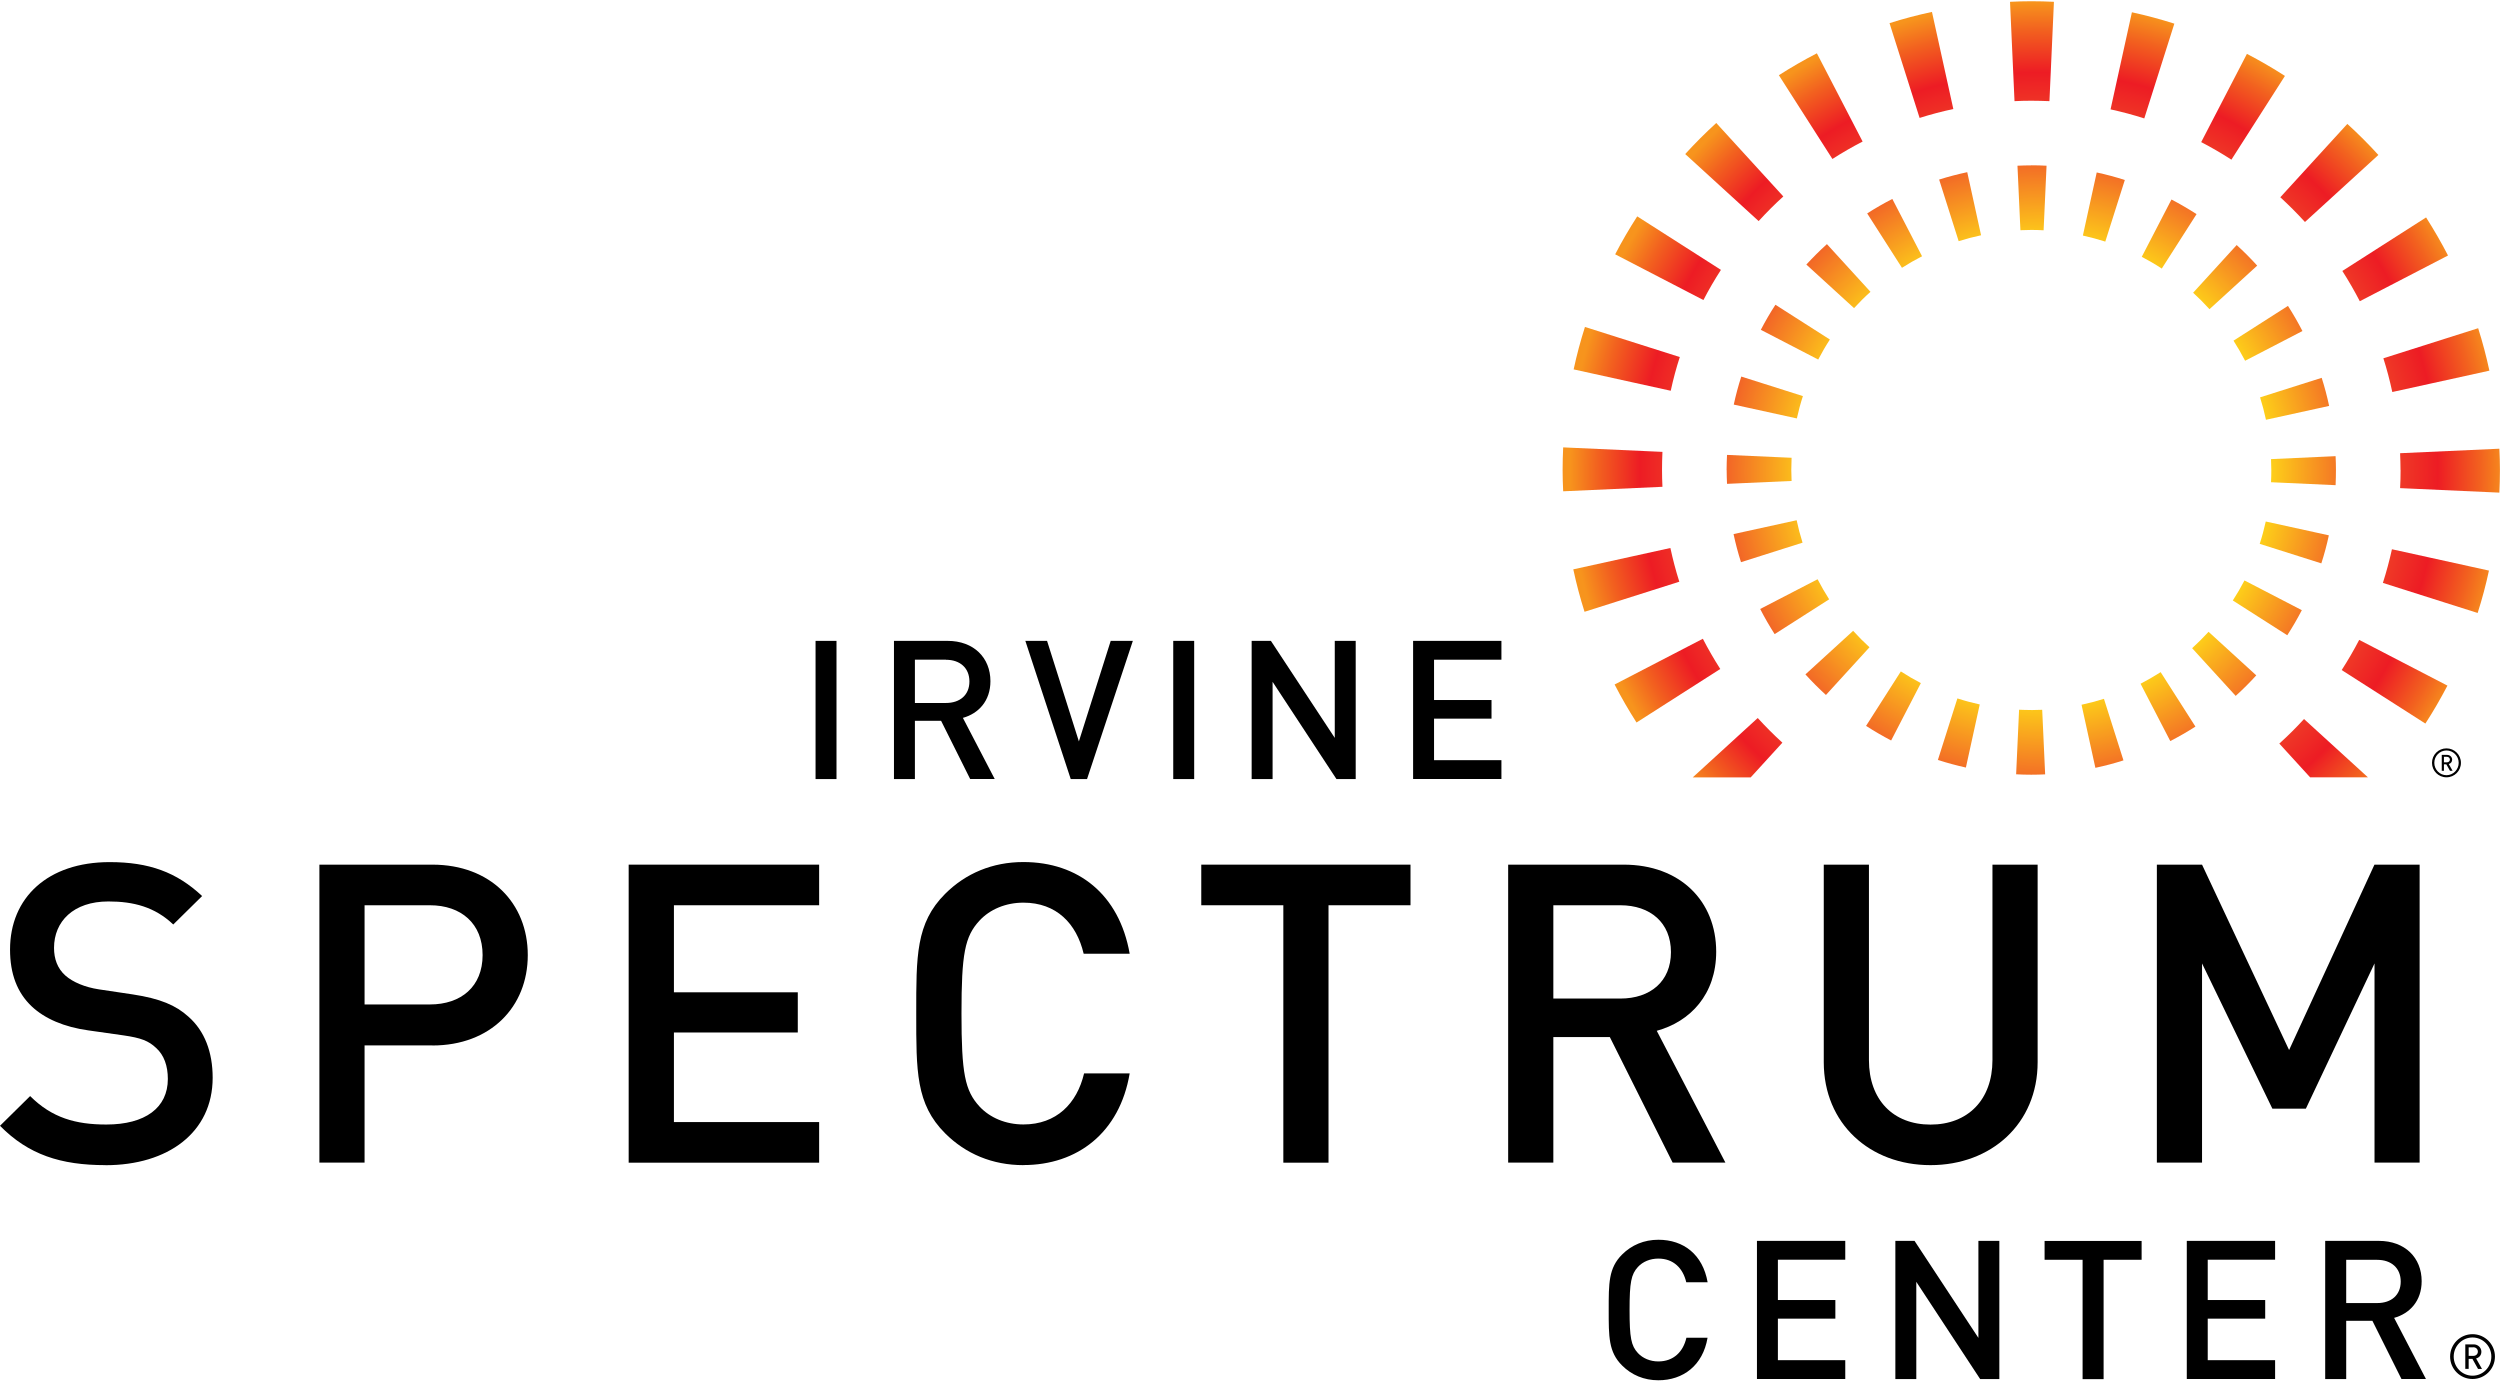 <?xml version="1.0" encoding="UTF-8"?><svg id="Layer_1" xmlns="http://www.w3.org/2000/svg" width="4.94in" height="2.73in" xmlns:xlink="http://www.w3.org/1999/xlink" viewBox="0 0 355.83 196.27"><defs><style>.cls-1{fill:url(#New_Gradient_Swatch_4-39);}.cls-1,.cls-2,.cls-3,.cls-4,.cls-5,.cls-6,.cls-7,.cls-8,.cls-9,.cls-10,.cls-11,.cls-12,.cls-13,.cls-14,.cls-15,.cls-16,.cls-17,.cls-18,.cls-19,.cls-20,.cls-21,.cls-22,.cls-23,.cls-24,.cls-25,.cls-26,.cls-27,.cls-28,.cls-29,.cls-30,.cls-31,.cls-32,.cls-33,.cls-34,.cls-35,.cls-36,.cls-37,.cls-38,.cls-39,.cls-40,.cls-41,.cls-42,.cls-43,.cls-44{stroke-width:0px;}.cls-2{fill:url(#New_Gradient_Swatch_4-31);}.cls-3{fill:url(#New_Gradient_Swatch_4-19);}.cls-4{fill:url(#New_Gradient_Swatch_4-11);}.cls-5{fill:url(#New_Gradient_Swatch_4-42);}.cls-6{fill:url(#New_Gradient_Swatch_4-35);}.cls-7{fill:url(#New_Gradient_Swatch_4-28);}.cls-8{fill:#000;}.cls-9{fill:url(#New_Gradient_Swatch_4-18);}.cls-10{fill:url(#New_Gradient_Swatch_4-29);}.cls-11{fill:url(#New_Gradient_Swatch_4-13);}.cls-12{fill:url(#New_Gradient_Swatch_4-8);}.cls-13{fill:url(#New_Gradient_Swatch_4-36);}.cls-14{fill:url(#New_Gradient_Swatch_4-14);}.cls-15{fill:url(#New_Gradient_Swatch_4-10);}.cls-16{fill:url(#New_Gradient_Swatch_4-3);}.cls-17{fill:url(#New_Gradient_Swatch_4);}.cls-18{fill:url(#New_Gradient_Swatch_4-12);}.cls-19{fill:url(#New_Gradient_Swatch_4-22);}.cls-20{fill:url(#New_Gradient_Swatch_4-16);}.cls-21{fill:url(#New_Gradient_Swatch_4-24);}.cls-22{fill:url(#New_Gradient_Swatch_4-21);}.cls-23{fill:url(#New_Gradient_Swatch_4-2);}.cls-24{fill:url(#New_Gradient_Swatch_4-6);}.cls-25{fill:url(#New_Gradient_Swatch_4-25);}.cls-26{fill:url(#New_Gradient_Swatch_4-23);}.cls-27{fill:url(#New_Gradient_Swatch_4-40);}.cls-28{fill:url(#New_Gradient_Swatch_4-20);}.cls-29{fill:url(#New_Gradient_Swatch_4-7);}.cls-30{fill:url(#New_Gradient_Swatch_4-41);}.cls-31{fill:url(#New_Gradient_Swatch_4-27);}.cls-32{fill:url(#New_Gradient_Swatch_4-26);}.cls-33{fill:url(#New_Gradient_Swatch_4-4);}.cls-34{fill:url(#New_Gradient_Swatch_4-30);}.cls-35{fill:url(#New_Gradient_Swatch_4-38);}.cls-36{fill:url(#New_Gradient_Swatch_4-43);}.cls-37{fill:url(#New_Gradient_Swatch_4-15);}.cls-38{fill:url(#New_Gradient_Swatch_4-37);}.cls-39{fill:url(#New_Gradient_Swatch_4-17);}.cls-40{fill:url(#New_Gradient_Swatch_4-33);}.cls-41{fill:url(#New_Gradient_Swatch_4-5);}.cls-42{fill:url(#New_Gradient_Swatch_4-34);}.cls-43{fill:url(#New_Gradient_Swatch_4-9);}.cls-44{fill:url(#New_Gradient_Swatch_4-32);}</style><radialGradient id="New_Gradient_Swatch_4" cx="535.55" cy="88.72" fx="535.55" fy="88.72" r="33.9" gradientTransform="translate(-764.83 -107.88) scale(1.97)" gradientUnits="userSpaceOnUse"><stop offset=".47" stop-color="#ffde17"/><stop offset=".53" stop-color="#fbb91c"/><stop offset=".68" stop-color="#f15c28"/><stop offset=".68" stop-color="#f15a29"/><stop offset=".85" stop-color="#ed1c24"/><stop offset=".94" stop-color="#f2611f"/><stop offset="1" stop-color="#f7941d"/></radialGradient><radialGradient id="New_Gradient_Swatch_4-2" cx="535.55" cy="88.72" fx="535.55" fy="88.72" r="33.9" xlink:href="#New_Gradient_Swatch_4"/><radialGradient id="New_Gradient_Swatch_4-3" cx="535.55" cy="88.72" fx="535.55" fy="88.72" r="33.9" xlink:href="#New_Gradient_Swatch_4"/><radialGradient id="New_Gradient_Swatch_4-4" cx="535.55" cy="88.72" fx="535.55" fy="88.72" r="33.9" xlink:href="#New_Gradient_Swatch_4"/><radialGradient id="New_Gradient_Swatch_4-5" cx="535.55" cy="88.72" fx="535.55" fy="88.72" r="33.9" xlink:href="#New_Gradient_Swatch_4"/><radialGradient id="New_Gradient_Swatch_4-6" cx="535.54" cy="88.72" fx="535.54" fy="88.72" r="33.9" xlink:href="#New_Gradient_Swatch_4"/><radialGradient id="New_Gradient_Swatch_4-7" cx="535.55" cy="88.72" fx="535.55" fy="88.72" r="33.9" xlink:href="#New_Gradient_Swatch_4"/><radialGradient id="New_Gradient_Swatch_4-8" cx="535.55" cy="88.72" fx="535.55" fy="88.72" r="33.9" xlink:href="#New_Gradient_Swatch_4"/><radialGradient id="New_Gradient_Swatch_4-9" cx="535.55" cy="88.72" fx="535.55" fy="88.72" r="33.9" xlink:href="#New_Gradient_Swatch_4"/><radialGradient id="New_Gradient_Swatch_4-10" cx="535.55" cy="88.72" fx="535.55" fy="88.72" r="33.9" xlink:href="#New_Gradient_Swatch_4"/><radialGradient id="New_Gradient_Swatch_4-11" cx="535.54" cy="88.72" fx="535.54" fy="88.72" r="33.9" xlink:href="#New_Gradient_Swatch_4"/><radialGradient id="New_Gradient_Swatch_4-12" cx="535.55" cy="88.72" fx="535.55" fy="88.72" r="33.9" xlink:href="#New_Gradient_Swatch_4"/><radialGradient id="New_Gradient_Swatch_4-13" cx="535.55" cy="88.72" fx="535.55" fy="88.72" r="33.9" xlink:href="#New_Gradient_Swatch_4"/><radialGradient id="New_Gradient_Swatch_4-14" cx="535.55" cy="88.72" fx="535.55" fy="88.72" r="33.9" xlink:href="#New_Gradient_Swatch_4"/><radialGradient id="New_Gradient_Swatch_4-15" cx="535.54" cy="88.72" fx="535.54" fy="88.72" r="33.9" xlink:href="#New_Gradient_Swatch_4"/><radialGradient id="New_Gradient_Swatch_4-16" cx="535.55" cy="88.72" fx="535.55" fy="88.72" r="33.9" xlink:href="#New_Gradient_Swatch_4"/><radialGradient id="New_Gradient_Swatch_4-17" cx="535.55" cy="88.72" fx="535.55" fy="88.72" r="33.9" xlink:href="#New_Gradient_Swatch_4"/><radialGradient id="New_Gradient_Swatch_4-18" cx="535.55" cy="88.72" fx="535.55" fy="88.72" r="33.9" xlink:href="#New_Gradient_Swatch_4"/><radialGradient id="New_Gradient_Swatch_4-19" cx="535.55" cy="88.72" fx="535.55" fy="88.72" r="33.9" xlink:href="#New_Gradient_Swatch_4"/><radialGradient id="New_Gradient_Swatch_4-20" cx="535.55" cy="88.72" fx="535.55" fy="88.72" r="33.9" xlink:href="#New_Gradient_Swatch_4"/><radialGradient id="New_Gradient_Swatch_4-21" cx="535.54" cy="88.72" fx="535.54" fy="88.72" r="33.9" xlink:href="#New_Gradient_Swatch_4"/><radialGradient id="New_Gradient_Swatch_4-22" cx="535.55" cy="88.72" fx="535.55" fy="88.72" r="33.9" xlink:href="#New_Gradient_Swatch_4"/><radialGradient id="New_Gradient_Swatch_4-23" cx="535.54" cy="88.72" fx="535.54" fy="88.72" r="33.9" xlink:href="#New_Gradient_Swatch_4"/><radialGradient id="New_Gradient_Swatch_4-24" cx="535.55" cy="88.72" fx="535.55" fy="88.72" r="33.9" xlink:href="#New_Gradient_Swatch_4"/><radialGradient id="New_Gradient_Swatch_4-25" cx="535.55" cy="88.72" fx="535.55" fy="88.72" r="33.9" xlink:href="#New_Gradient_Swatch_4"/><radialGradient id="New_Gradient_Swatch_4-26" cx="535.55" cy="88.72" fx="535.55" fy="88.72" r="33.9" xlink:href="#New_Gradient_Swatch_4"/><radialGradient id="New_Gradient_Swatch_4-27" cx="535.55" cy="88.72" fx="535.55" fy="88.72" r="33.9" xlink:href="#New_Gradient_Swatch_4"/><radialGradient id="New_Gradient_Swatch_4-28" cx="535.55" cy="88.72" fx="535.55" fy="88.72" r="33.9" xlink:href="#New_Gradient_Swatch_4"/><radialGradient id="New_Gradient_Swatch_4-29" cx="535.55" cy="88.72" fx="535.55" fy="88.72" r="33.9" xlink:href="#New_Gradient_Swatch_4"/><radialGradient id="New_Gradient_Swatch_4-30" cx="535.55" cy="88.72" fx="535.55" fy="88.72" r="33.9" xlink:href="#New_Gradient_Swatch_4"/><radialGradient id="New_Gradient_Swatch_4-31" cx="535.55" cy="88.72" fx="535.55" fy="88.72" r="33.9" xlink:href="#New_Gradient_Swatch_4"/><radialGradient id="New_Gradient_Swatch_4-32" cx="535.55" cy="88.72" fx="535.55" fy="88.72" r="33.9" xlink:href="#New_Gradient_Swatch_4"/><radialGradient id="New_Gradient_Swatch_4-33" cx="535.55" cy="88.72" fx="535.55" fy="88.72" r="33.9" xlink:href="#New_Gradient_Swatch_4"/><radialGradient id="New_Gradient_Swatch_4-34" cx="535.55" cy="88.72" fx="535.55" fy="88.72" r="33.9" xlink:href="#New_Gradient_Swatch_4"/><radialGradient id="New_Gradient_Swatch_4-35" cx="535.55" cy="88.72" fx="535.55" fy="88.72" r="33.9" xlink:href="#New_Gradient_Swatch_4"/><radialGradient id="New_Gradient_Swatch_4-36" cx="535.54" cy="88.72" fx="535.54" fy="88.72" r="33.9" xlink:href="#New_Gradient_Swatch_4"/><radialGradient id="New_Gradient_Swatch_4-37" cx="535.55" cy="88.72" fx="535.55" fy="88.72" r="33.9" xlink:href="#New_Gradient_Swatch_4"/><radialGradient id="New_Gradient_Swatch_4-38" cx="535.55" cy="88.72" fx="535.55" fy="88.72" r="33.9" xlink:href="#New_Gradient_Swatch_4"/><radialGradient id="New_Gradient_Swatch_4-39" cx="535.55" cy="88.72" fx="535.55" fy="88.72" r="33.9" xlink:href="#New_Gradient_Swatch_4"/><radialGradient id="New_Gradient_Swatch_4-40" cx="535.55" cy="88.72" fx="535.55" fy="88.72" r="33.9" xlink:href="#New_Gradient_Swatch_4"/><radialGradient id="New_Gradient_Swatch_4-41" cx="535.55" cy="88.72" fx="535.55" fy="88.72" r="33.9" xlink:href="#New_Gradient_Swatch_4"/><radialGradient id="New_Gradient_Swatch_4-42" cx="535.55" cy="88.72" fx="535.55" fy="88.72" r="33.9" xlink:href="#New_Gradient_Swatch_4"/><radialGradient id="New_Gradient_Swatch_4-43" cx="535.54" cy="88.72" fx="535.54" fy="88.72" r="33.9" xlink:href="#New_Gradient_Swatch_4"/></defs><path class="cls-8" d="M116.08,110.7v-19.67h2.98v19.67h-2.98Z"/><path class="cls-8" d="M138.09,110.7l-4.14-8.29h-3.73v8.29h-2.98v-19.67h7.63c3.73,0,6.1,2.4,6.1,5.74,0,2.82-1.71,4.61-3.92,5.22l4.53,8.7h-3.48ZM134.64,93.71h-4.42v6.16h4.42c1.99,0,3.34-1.13,3.34-3.06s-1.35-3.09-3.34-3.09Z"/><path class="cls-8" d="M154.72,110.7h-2.32l-6.46-19.67h3.09l4.53,14.31,4.53-14.31h3.15l-6.52,19.67Z"/><path class="cls-8" d="M166.99,110.7v-19.67h2.98v19.67h-2.98Z"/><path class="cls-8" d="M190.22,110.7l-9.09-13.84v13.84h-2.98v-19.67h2.74l9.09,13.81v-13.81h2.98v19.67h-2.74Z"/><path class="cls-8" d="M201.13,110.7v-19.67h12.57v2.68h-9.59v5.74h8.18v2.65h-8.18v5.91h9.59v2.68h-12.57Z"/><path class="cls-8" d="M15.01,165.65c-6.37,0-10.96-1.49-15.01-5.6l4.29-4.23c3.1,3.1,6.49,4.05,10.84,4.05,5.54,0,8.76-2.38,8.76-6.49,0-1.85-.54-3.4-1.67-4.41-1.07-1.01-2.14-1.43-4.65-1.79l-5-.71c-3.45-.48-6.2-1.67-8.04-3.4-2.09-1.97-3.1-4.65-3.1-8.1,0-7.39,5.36-12.45,14.18-12.45,5.6,0,9.53,1.43,13.16,4.83l-4.11,4.05c-2.62-2.5-5.66-3.28-9.23-3.28-5,0-7.74,2.86-7.74,6.61,0,1.55.48,2.92,1.61,3.93,1.07.95,2.8,1.67,4.77,1.97l4.82.72c3.93.6,6.14,1.55,7.92,3.16,2.32,2.03,3.46,5.06,3.46,8.7,0,7.8-6.37,12.45-15.25,12.45Z"/><path class="cls-8" d="M61.54,148.61h-9.65v16.68h-6.43v-42.41h16.08c8.28,0,13.58,5.48,13.58,12.87s-5.3,12.87-13.58,12.87ZM61.18,128.66h-9.29v14.12h9.29c4.47,0,7.51-2.56,7.51-7.03s-3.04-7.09-7.51-7.09Z"/><path class="cls-8" d="M89.48,165.29v-42.41h27.11v5.78h-20.67v12.39h17.63v5.72h-17.63v12.75h20.67v5.78h-27.11Z"/><path class="cls-8" d="M145.66,165.65c-4.41,0-8.22-1.61-11.14-4.53-4.17-4.17-4.11-8.87-4.11-17.04s-.06-12.87,4.11-17.04c2.92-2.92,6.73-4.53,11.14-4.53,7.8,0,13.64,4.59,15.13,13.05h-6.55c-1.01-4.29-3.87-7.27-8.58-7.27-2.5,0-4.77.95-6.25,2.56-2.09,2.26-2.56,4.71-2.56,13.22s.48,10.96,2.56,13.23c1.49,1.61,3.75,2.56,6.25,2.56,4.71,0,7.63-2.98,8.64-7.27h6.49c-1.43,8.46-7.45,13.05-15.13,13.05Z"/><path class="cls-8" d="M189.09,128.66v36.64h-6.43v-36.64h-11.68v-5.78h29.78v5.78h-11.68Z"/><path class="cls-8" d="M238.07,165.29l-8.94-17.87h-8.04v17.87h-6.43v-42.41h16.44c8.04,0,13.17,5.18,13.17,12.39,0,6.08-3.69,9.95-8.46,11.26l9.77,18.76h-7.51ZM230.62,128.66h-9.53v13.28h9.53c4.29,0,7.21-2.44,7.21-6.61s-2.92-6.67-7.21-6.67Z"/><path class="cls-8" d="M274.77,165.65c-8.64,0-15.19-5.9-15.19-14.65v-28.12h6.43v27.82c0,5.66,3.45,9.18,8.76,9.18s8.82-3.52,8.82-9.18v-27.82h6.43v28.12c0,8.76-6.61,14.65-15.25,14.65Z"/><path class="cls-8" d="M337.97,165.29v-28.35l-9.77,20.67h-4.77l-10.01-20.67v28.35h-6.43v-42.41h6.43l12.39,26.39,12.15-26.39h6.43v42.41h-6.43Z"/><path class="cls-8" d="M236.04,196.27c-2.05,0-3.81-.75-5.16-2.1-1.94-1.93-1.91-4.11-1.91-7.9s-.03-5.97,1.91-7.9c1.35-1.35,3.12-2.1,5.16-2.1,3.62,0,6.32,2.13,7.01,6.05h-3.04c-.47-1.99-1.8-3.37-3.98-3.37-1.16,0-2.21.44-2.9,1.19-.96,1.05-1.19,2.18-1.19,6.13s.22,5.08,1.19,6.13c.69.74,1.74,1.19,2.9,1.19,2.18,0,3.54-1.38,4-3.37h3.01c-.66,3.92-3.45,6.05-7.01,6.05Z"/><path class="cls-8" d="M250.07,196.1v-19.67h12.57v2.68h-9.59v5.74h8.18v2.65h-8.18v5.91h9.59v2.68h-12.57Z"/><path class="cls-8" d="M281.84,196.1l-9.09-13.84v13.84h-2.98v-19.67h2.73l9.09,13.81v-13.81h2.98v19.67h-2.73Z"/><path class="cls-8" d="M299.41,179.12v16.99h-2.99v-16.99h-5.41v-2.68h13.81v2.68h-5.41Z"/><path class="cls-8" d="M311.25,196.1v-19.67h12.57v2.68h-9.59v5.74h8.18v2.65h-8.18v5.91h9.59v2.68h-12.57Z"/><path class="cls-8" d="M341.81,196.1l-4.14-8.29h-3.73v8.29h-2.99v-19.67h7.63c3.73,0,6.1,2.4,6.1,5.74,0,2.82-1.71,4.61-3.92,5.22l4.53,8.7h-3.48ZM338.36,179.12h-4.42v6.16h4.42c1.99,0,3.34-1.13,3.34-3.06s-1.35-3.09-3.34-3.09Z"/><path class="cls-8" d="M351.92,196.09c-1.76,0-3.19-1.43-3.19-3.19s1.43-3.19,3.19-3.19,3.19,1.43,3.19,3.19-1.43,3.19-3.19,3.19ZM351.92,190.18c-1.48,0-2.68,1.22-2.68,2.72s1.2,2.72,2.68,2.72,2.68-1.22,2.68-2.72-1.21-2.72-2.68-2.72ZM352.7,194.65l-.8-1.43h-.53v1.43h-.48v-3.49h1.19c.61,0,1.1.46,1.1,1.05,0,.51-.32.83-.75.96l.84,1.49h-.56ZM352.02,191.58h-.65v1.22h.65c.39,0,.66-.26.66-.61s-.27-.62-.66-.62Z"/><path class="cls-17" d="M289.12,14.15c.86,0,1.72.03,2.58.06l.64-14.14c-1.07-.05-2.14-.08-3.22-.08-1.02,0-2.02.03-3.03.08l.64,14.14c.79-.04,1.59-.06,2.39-.06Z"/><path class="cls-23" d="M245.76,66.71c0,.66.02,1.32.05,1.97l9.19-.41c-.02-.52-.04-1.04-.04-1.56,0-.58.02-1.17.04-1.74l-9.19-.41c-.03.72-.06,1.44-.06,2.16Z"/><path class="cls-16" d="M289.12,100.87c-.58,0-1.17-.01-1.74-.04l-.42,9.19c.72.04,1.44.06,2.16.06.66,0,1.32-.02,1.97-.05l-.42-9.19c-.52.02-1.03.04-1.56.04Z"/><path class="cls-33" d="M260.35,85.12c-.59-.93-1.14-1.88-1.65-2.86l-8.17,4.23c.63,1.23,1.32,2.42,2.06,3.58l7.75-4.95Z"/><path class="cls-41" d="M266.09,91.94c-.81-.74-1.59-1.52-2.33-2.34l-6.79,6.2c.92,1.02,1.9,2,2.92,2.93l6.2-6.79Z"/><path class="cls-24" d="M266.23,41.35l-6.2-6.79c-1.02.92-2,1.9-2.93,2.91l6.79,6.2c.74-.81,1.52-1.59,2.34-2.32Z"/><path class="cls-29" d="M256.56,77.05c-.33-1.04-.61-2.11-.84-3.19l-8.98,1.97c.29,1.36.64,2.69,1.06,4l8.77-2.78Z"/><path class="cls-12" d="M250.63,46.76l8.16,4.23c.51-.98,1.06-1.93,1.66-2.85l-7.75-4.95c-.75,1.15-1.44,2.34-2.08,3.57Z"/><path class="cls-43" d="M275.82,107.98c1.31.42,2.64.78,3.99,1.08l1.97-8.98c-1.08-.24-2.14-.52-3.18-.86l-2.78,8.77Z"/><path class="cls-15" d="M278.78,34.14c1.04-.33,2.11-.61,3.19-.84l-1.97-8.98c-1.36.29-2.69.64-4,1.05l2.78,8.77Z"/><path class="cls-4" d="M273.57,36.29l-4.23-8.16c-1.23.63-2.43,1.32-3.58,2.06l4.95,7.74c.92-.59,1.88-1.14,2.86-1.64Z"/><path class="cls-18" d="M278.02,15.33l-3.04-13.82c-2.05.44-4.07.97-6.04,1.6l4.28,13.49c1.57-.5,3.17-.92,4.8-1.27Z"/><path class="cls-11" d="M246.77,57.4l8.98,1.97c.24-1.08.52-2.14.86-3.18l-8.77-2.78c-.42,1.3-.78,2.64-1.07,3.99Z"/><path class="cls-14" d="M236.62,69.1c-.04-.79-.06-1.59-.06-2.39,0-.86.02-1.72.06-2.58l-14.13-.64c-.05,1.06-.08,2.14-.08,3.22,0,1.02.03,2.02.08,3.03l14.14-.64Z"/><path class="cls-37" d="M239.08,50.63l-13.49-4.28c-.63,1.97-1.17,3.99-1.61,6.04l13.82,3.04c.35-1.63.78-3.23,1.29-4.8Z"/><path class="cls-20" d="M253.69,105.52c-1.22-1.11-2.39-2.29-3.51-3.51l-9.25,8.45h8.25l4.5-4.93Z"/><path class="cls-39" d="M327.94,102.15c-1.12,1.22-2.29,2.39-3.52,3.5l4.38,4.8h8.23l-9.1-8.3Z"/><path class="cls-9" d="M223.93,80.85c.44,2.05.97,4.06,1.6,6.04l13.49-4.28c-.5-1.57-.92-3.17-1.27-4.8l-13.82,3.04Z"/><path class="cls-3" d="M244.95,38.23l-11.92-7.62c-1.13,1.75-2.18,3.55-3.14,5.4l12.56,6.51c.76-1.47,1.6-2.91,2.49-4.29Z"/><path class="cls-28" d="M253.82,27.77l-9.54-10.45c-1.54,1.4-3.02,2.88-4.42,4.42l10.45,9.54c1.12-1.22,2.29-2.4,3.52-3.51Z"/><path class="cls-22" d="M244.85,95.03c-.89-1.39-1.72-2.83-2.48-4.3l-12.56,6.51c.96,1.86,2,3.66,3.12,5.41l11.92-7.62Z"/><path class="cls-19" d="M265.11,19.96l-6.51-12.56c-1.86.96-3.66,2-5.41,3.12l7.62,11.92c1.39-.89,2.83-1.72,4.3-2.48Z"/><path class="cls-26" d="M273.4,97.04c-.98-.51-1.93-1.06-2.85-1.66l-4.95,7.75c1.15.74,2.35,1.44,3.57,2.08l4.23-8.17Z"/><path class="cls-21" d="M304.84,36.37c.98.51,1.93,1.06,2.85,1.67l4.95-7.75c-1.15-.74-2.35-1.44-3.57-2.08l-4.23,8.16Z"/><path class="cls-25" d="M331.51,57.59c-.29-1.36-.64-2.69-1.06-4l-8.77,2.78c.33,1.04.61,2.11.84,3.19l8.98-1.97Z"/><path class="cls-32" d="M289.12,23.35c-.66,0-1.32.02-1.97.05l.42,9.18c.51-.02,1.03-.04,1.56-.04.59,0,1.17.02,1.74.05l.42-9.19c-.72-.04-1.43-.06-2.16-.06Z"/><path class="cls-31" d="M317.9,48.3c.59.93,1.14,1.88,1.65,2.86l8.16-4.23c-.63-1.23-1.32-2.42-2.06-3.58l-7.75,4.95Z"/><path class="cls-7" d="M304.67,97.13l4.23,8.16c1.23-.63,2.42-1.32,3.58-2.06l-4.95-7.75c-.92.59-1.88,1.14-2.86,1.65Z"/><path class="cls-10" d="M335.87,42.69l12.56-6.51c-.96-1.86-2-3.66-3.12-5.42l-11.92,7.62c.89,1.39,1.72,2.83,2.48,4.3Z"/><path class="cls-34" d="M321.14,95.94l-6.79-6.2c-.74.81-1.53,1.59-2.34,2.33l6.2,6.79c1.02-.92,2-1.9,2.93-2.92Z"/><path class="cls-2" d="M340.5,55.61l13.82-3.04c-.44-2.05-.97-4.06-1.6-6.04l-13.49,4.28c.5,1.57.92,3.17,1.27,4.8Z"/><path class="cls-44" d="M341.68,66.71c0,.87-.02,1.72-.07,2.58l14.13.64c.05-1.07.08-2.14.08-3.22,0-1.02-.03-2.02-.08-3.03l-14.13.64c.03.79.06,1.59.06,2.39Z"/><path class="cls-40" d="M354.27,81.03l-13.82-3.04c-.36,1.63-.79,3.23-1.29,4.79l13.49,4.28c.63-1.97,1.17-3.99,1.61-6.04Z"/><path class="cls-42" d="M333.29,95.18l11.92,7.62c1.13-1.74,2.17-3.55,3.14-5.4l-12.56-6.51c-.76,1.47-1.6,2.9-2.49,4.29Z"/><path class="cls-6" d="M328.07,31.41l10.45-9.54c-1.4-1.54-2.88-3.02-4.42-4.42l-9.54,10.44c1.22,1.12,2.39,2.29,3.51,3.52Z"/><path class="cls-13" d="M332.48,66.71c0-.66-.02-1.32-.05-1.97l-9.19.42c.02.51.04,1.03.04,1.55,0,.58-.01,1.17-.04,1.74l9.19.42c.03-.72.05-1.44.05-2.16Z"/><path class="cls-38" d="M309.48,3.18c-1.97-.63-3.99-1.17-6.04-1.62l-3.04,13.82c1.63.36,3.23.78,4.8,1.29l4.28-13.49Z"/><path class="cls-35" d="M325.22,10.62c-1.75-1.13-3.55-2.17-5.41-3.14l-6.51,12.56c1.48.77,2.91,1.6,4.3,2.5l7.62-11.92Z"/><path class="cls-1" d="M302.24,108.05l-2.78-8.77c-1.04.33-2.11.61-3.19.84l1.97,8.98c1.36-.29,2.69-.64,4-1.06Z"/><path class="cls-27" d="M302.42,25.43c-1.3-.42-2.64-.78-3.99-1.07l-1.97,8.98c1.08.24,2.15.53,3.19.86l2.78-8.77Z"/><path class="cls-30" d="M312.15,41.48c.81.74,1.59,1.52,2.33,2.34l6.79-6.2c-.92-1.02-1.9-2-2.92-2.93l-6.2,6.79Z"/><path class="cls-5" d="M331.47,76.01l-8.98-1.97c-.24,1.08-.52,2.14-.86,3.18l8.77,2.78c.42-1.3.78-2.64,1.07-3.99Z"/><path class="cls-36" d="M327.62,86.66l-8.16-4.23c-.51.98-1.06,1.93-1.66,2.85l7.75,4.95c.75-1.15,1.44-2.35,2.08-3.58Z"/><path class="cls-8" d="M348.21,110.45c-1.14,0-2.06-.92-2.06-2.06s.92-2.06,2.06-2.06,2.06.92,2.06,2.06-.92,2.06-2.06,2.06ZM348.21,106.63c-.96,0-1.73.79-1.73,1.76s.78,1.76,1.73,1.76,1.74-.79,1.74-1.76-.78-1.76-1.74-1.76ZM348.71,109.52l-.52-.92h-.34v.92h-.31v-2.26h.77c.39,0,.71.3.71.68,0,.33-.21.54-.48.62l.54.96h-.36ZM348.27,107.53h-.42v.79h.42c.25,0,.43-.17.43-.39s-.18-.4-.43-.4Z"/></svg>